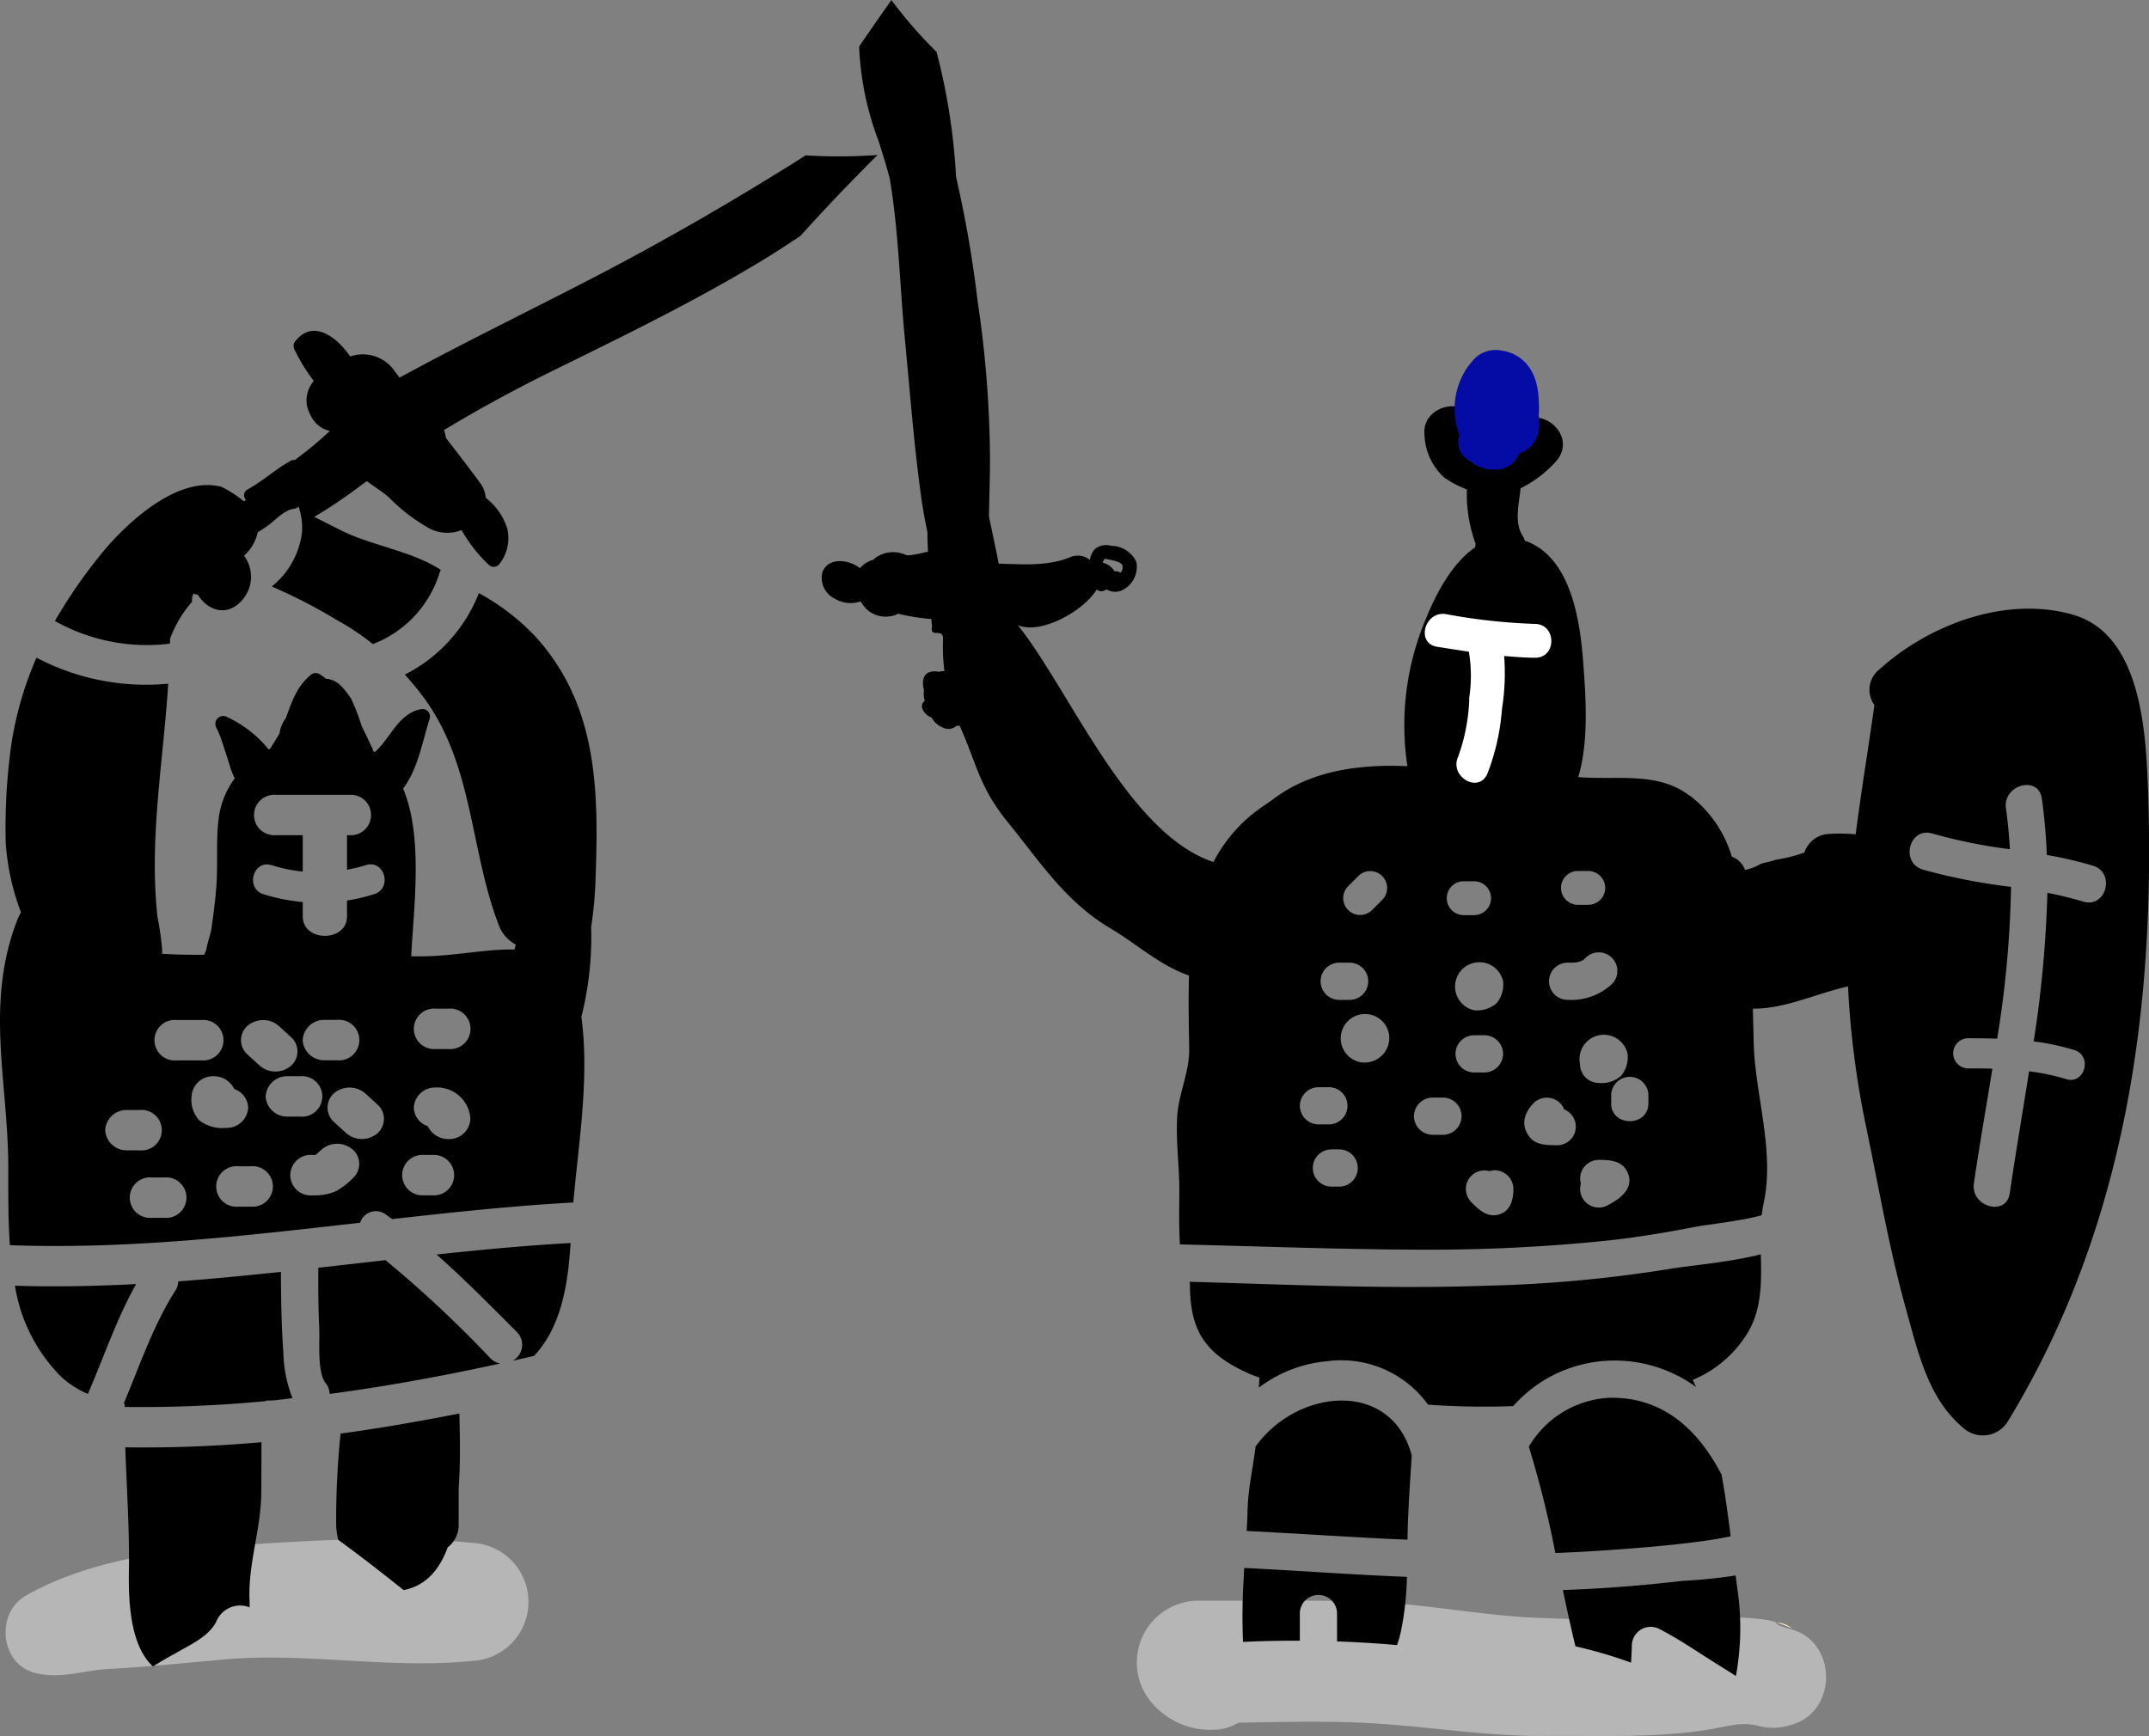 <svg xmlns="http://www.w3.org/2000/svg" width="219.863" height="177.649" viewBox="0 0 219.863 177.649">
  <rect x="0" y="0" width="219.863" height="177.649" fill="#808080" stroke="none"/>
  <g id="LIVRAISON_Plan_de_travail_1_copie" data-name="LIVRAISON_Plan de travail 1 copie" transform="translate(-29.342 -52.12)">
    <g id="Groupe_852" data-name="Groupe 852" transform="translate(29.342 67.973)">
      <path id="Tracé_1643" data-name="Tracé 1643" d="M77.629,227.057c-8.166-.821-17.035-.2-25.219.334-6.722.442-14.427,1.705-20.337,5.053-3.185,1.8-2.671,7.128,1.038,7.958,2.644.6,4.728-.289,7.354-.433,4.006-.217,7.949-.623,11.946-.983,8.355-.74,16.864,1.011,25.219.162A6.049,6.049,0,0,0,77.629,227.057Z" transform="translate(-29.404 -85.029)" fill="#b6b6b6"/>
      <g id="Groupe_851" data-name="Groupe 851">
        <path id="Tracé_1644" data-name="Tracé 1644" d="M84.009,123.712a23.274,23.274,0,0,0-5.675-4.322,15.815,15.815,0,0,1-7.57,8.337c.6.677,1.191,1.362,1.732,2.084,5.314,6.966,4.89,15.826,7.886,23.577a3.68,3.68,0,0,0,1.732,1.967c-.045.171-.09.334-.135.505-2.752-.063-5.964.614-8.924.686-.55.018-1.1.018-1.642.009.235-4.872,1.263-12.2-.83-17.161,1.525-2.021,1.976-4.818,2.725-7.182a.769.769,0,0,0-.938-.938c-2.292.46-3.095,3-4.683,4.385-.054-.036-.117-.072-.171-.108a.737.737,0,0,0-.081-.3c-.153-.307-.3-.614-.442-.92-.081-.18-.162-.352-.253-.532-.135-.271-.271-.55-.4-.821a20.507,20.507,0,0,0-1.056-2.743.849.849,0,0,0-.027-.081c-.018-.045-.063-.063-.09-.1-.632-.9-1.317-1.85-2.49-1.9a4.251,4.251,0,0,0-.632-.469.794.794,0,0,0-.812,0c-1.48,1.137-2.048,2.824-2.644,4.5a3.234,3.234,0,0,0-.65,1.57c-.316.523-.632,1.047-.956,1.561-.054.027-.1.045-.153.072a11.974,11.974,0,0,0-4.277-3.329.8.8,0,0,0-1.083,1.083,9.351,9.351,0,0,1,.532,1.281c.289.866.586,1.741.848,2.626a7.493,7.493,0,0,0,.514,1.3,8.569,8.569,0,0,0-1.615,3.853c-.343,2.346-.1,4.7-.262,7.056-.108,1.507-.3,3.014-.523,4.511-.081.55-.442,1.525-.514,2.138a1.766,1.766,0,0,0-.189.487c-1.453.018-2.9-.009-4.349-.1a2.729,2.729,0,0,0,.018-.388,27.764,27.764,0,0,0-.478-3.384c-.875-8.03.6-15.907,1.1-23.865a24.055,24.055,0,0,1-13.48-2.662,35.636,35.636,0,0,0-2.544,8.7,61.167,61.167,0,0,0-.6,10.277,24.973,24.973,0,0,0,1.561,7.092,5.33,5.33,0,0,0-.325.641c-3.393,8.608-1.011,16.521-.974,25.354.009,2.544-.036,5.305.162,8.057,12.036.442,23.929-.938,35.839-2.3a1.684,1.684,0,0,1,2.6-.857c.226.153.442.325.668.487,6.172-.695,12.343-1.353,18.542-1.7.55-6.28,1.66-12.767.821-18.993a33.409,33.409,0,0,0,1-9.212A39.838,39.838,0,0,0,90.262,149C90.578,140.043,90.686,130.948,84.009,123.712ZM54.658,163.674a2.451,2.451,0,0,1,3.2,0l1.263,1.155a1.956,1.956,0,0,1,0,2.923,2.451,2.451,0,0,1-3.2,0L54.658,166.6A1.956,1.956,0,0,1,54.658,163.674Zm-7.245-.6h2.526a2.075,2.075,0,1,1,0,4.132H47.413a2.075,2.075,0,1,1,0-4.132ZM40.1,174.348a2.191,2.191,0,0,1,2.265-2.066h1.263a2.075,2.075,0,1,1,0,4.132H42.36A2.2,2.2,0,0,1,40.1,174.348Zm6.054,8.969H44.887a2.075,2.075,0,1,1,0-4.132H46.15a2.075,2.075,0,1,1,0,4.132Zm2.788-12.424a2.191,2.191,0,0,1,2.265-2.066,2.311,2.311,0,0,1,2.1,1.308,2.094,2.094,0,0,1,1.426,1.913,2.191,2.191,0,0,1-2.265,2.066,3.868,3.868,0,0,1-2.734-.767A3.128,3.128,0,0,1,48.938,170.892Zm6.054,11.279H53.729a2.075,2.075,0,1,1,0-4.132h1.263a2.075,2.075,0,1,1,0,4.132Zm1.525-11.279a2.191,2.191,0,0,1,2.265-2.066h1.263a2.075,2.075,0,1,1,0,4.132H58.782A2.2,2.2,0,0,1,56.517,170.892Zm3.79-5.766a2.191,2.191,0,0,1,2.265-2.066h1.263a2.075,2.075,0,1,1,0,4.132H62.571A2.2,2.2,0,0,1,60.307,165.127Zm5.134,14.13a7.426,7.426,0,0,1-1.768,1.353,5.519,5.519,0,0,1-2.364.406,2.075,2.075,0,1,1,0-4.132c.108,0,.217-.009.325-.009.208-.18.4-.361.6-.541a2.451,2.451,0,0,1,3.2,0A1.956,1.956,0,0,1,65.441,179.256Zm2.526-4.6a2.451,2.451,0,0,1-3.2,0c-.424-.379-.839-.767-1.263-1.155a1.956,1.956,0,0,1,0-2.923,2.451,2.451,0,0,1,3.2,0l1.263,1.155A1.956,1.956,0,0,1,67.967,174.655ZM67.615,150.2a20.5,20.5,0,0,1-2.77.65v1.615c0,2.662-4.529,2.662-4.529,0V151a19.089,19.089,0,0,1-4.006-.794c-1.895-.586-1.083-3.564.821-2.978a16.27,16.27,0,0,0,3.185.659v-3.726H57.528a2.07,2.07,0,1,1,0-4.132h7.579a2.07,2.07,0,1,1,0,4.132h-.262v3.537a17.037,17.037,0,0,0,1.949-.478C68.7,146.63,69.51,149.616,67.615,150.2Zm6.018,30.813h-.947a2.07,2.07,0,1,1,0-4.132h.947A2.07,2.07,0,1,1,73.633,181.016Zm1.579-5.757a2.3,2.3,0,0,1-2.1-1.317,2.053,2.053,0,0,1-1.435-1.895,2.184,2.184,0,0,1,2.265-2.066,3.416,3.416,0,0,1,3.528,3.221A2.169,2.169,0,0,1,75.212,175.259Zm0-9.212H73.949a2.075,2.075,0,1,1,0-4.132h1.263a2.075,2.075,0,1,1,0,4.132Z" transform="translate(-29.342 -74.547)"/>
        <path id="Tracé_1645" data-name="Tracé 1645" d="M112.371,69.735c-.469.3-.929.6-1.4.893-6.361,3.961-12.821,7.705-19.516,11.206C84.59,85.417,77.615,88.773,70.83,92.482l-.568-.758a3.946,3.946,0,0,0-4.484-1.408c-1.4-2.048-3.88-3.9-5.684-1.471a.782.782,0,0,0,0,.794,18.637,18.637,0,0,0,1.958,3.185,3.071,3.071,0,0,0-.686,2.581A4.435,4.435,0,0,0,61.9,96.65a2.764,2.764,0,0,0,1.8,1.281,37.961,37.961,0,0,1-3.582,2.978h-.054a.435.435,0,0,0-.108,0,.638.638,0,0,0-.28.09c-1.543.848-2.833,2.066-4.376,2.914a.678.678,0,0,0-.262.993.353.353,0,0,0,.072.09c-.072.045-.135.1-.208.144a11.618,11.618,0,0,0-2.31-1.489c-4.683-1.218-10.106,4.132-12.424,7.038a52.186,52.186,0,0,0-4.6,6.695A19.168,19.168,0,0,0,47.335,119.7c0-.162.009-.325.009-.487a12.365,12.365,0,0,1,2.256-3.8,1.717,1.717,0,0,1,.135-.821,2,2,0,0,0,.451.09c1.065,1.741,3.1,2.283,4.575.523a3.591,3.591,0,0,0,.153-4.5,4.457,4.457,0,0,0,1.408-2.409,12.622,12.622,0,0,0,1.065-.695c.794-.586,1.633-1.579,2.671-1.705a.644.644,0,0,0,.433-.235,6.721,6.721,0,0,1,.361,2.617,8.414,8.414,0,0,1-3.095,5.576,55.133,55.133,0,0,1,6.74,3.483,25.288,25.288,0,0,1,3.6,2.409,11.38,11.38,0,0,0,6.812-7.254,1.618,1.618,0,0,1,.144-.334c-2.969-1.94-7.047-2.472-10.187-4.033-.848-.424-1.787-.911-2.77-1.39a51.761,51.761,0,0,0,4.881-3.3c.171-.126.334-.235.505-.361.758.586,1.642,1.083,2.328,1.732a18.5,18.5,0,0,0,4.114,3.131,3.976,3.976,0,0,0,3.248.144,15.122,15.122,0,0,0,2.779,3.546.738.738,0,0,0,1.038,0,4.305,4.305,0,0,0,.866-3.663,6.31,6.31,0,0,0-2.211-3.185,2.889,2.889,0,0,0-.577-1.525c-1.137-1.552-2.319-3.077-3.492-4.6a3.9,3.9,0,0,0-.208-.8c3.753-2.274,7.615-4.358,11.766-6.388,7.155-3.51,14.328-7.029,21.086-11.152,1.2-.731,2.4-1.525,3.618-2.328,2.544-2.833,5.188-5.594,7.9-8.292A54.382,54.382,0,0,1,112.371,69.735Z" transform="translate(-29.95 -69.69)"/>
        <path id="Tracé_1646" data-name="Tracé 1646" d="M43.437,197.75c-4.123.217-8.247.307-12.4.171a16.994,16.994,0,0,0,4.629,9.221,9.382,9.382,0,0,0,2.833,1.85C40.135,205.23,41.434,201.3,43.437,197.75Z" transform="translate(-29.508 -82.204)"/>
        <path id="Tracé_1647" data-name="Tracé 1647" d="M59.7,204.527c-.2-2.716-.235-5.441-.244-8.157-3.5.37-7,.713-10.512.974a1.693,1.693,0,0,1-.3.956c-2.274,3.591-3.636,7.651-5.278,11.567a.453.453,0,0,0,.108.018v.307a133.919,133.919,0,0,0,14.446-.6c.009-.018.009-.027.018-.045.289-.018.577-.018.875-.036.6-.063,1.218-.144,1.823-.217A13.742,13.742,0,0,1,59.7,204.527Z" transform="translate(-30.713 -82.069)"/>
        <path id="Tracé_1648" data-name="Tracé 1648" d="M65.529,202.024c.063,1.353-.226,4.448.641,5.576a1.983,1.983,0,0,1,.433,1.128c5.838-.776,11.676-1.85,17.45-3.113a1.82,1.82,0,0,1-1.011-.532A117.915,117.915,0,0,0,72.3,195.04c-2.292.262-4.575.523-6.866.776C65.421,197.891,65.43,199.957,65.529,202.024Z" transform="translate(-32.868 -81.939)"/>
        <path id="Tracé_1649" data-name="Tracé 1649" d="M78.84,194.273c2.86,2.517,5.549,5.26,8.211,7.922a1.856,1.856,0,0,1-.424,2.95c.731-.162,1.462-.325,2.193-.5,2.8-2.969,3.483-7.39,3.735-11.549C87.971,193.353,83.4,193.786,78.84,194.273Z" transform="translate(-34.179 -81.749)"/>
        <path id="Tracé_1650" data-name="Tracé 1650" d="M74.353,230.494a.278.278,0,0,1,.09-.009c2.4-.5,3.69-2.337,4.421-4.349a2.9,2.9,0,0,0,1.128-2.382v-3.708c.189-2.517.135-5.08.072-7.615-4.042.794-8.093,1.507-12.154,2.057a85.906,85.906,0,0,0-.451,9.3,7.433,7.433,0,0,0,.208,1.57C69.941,227.011,72.151,228.743,74.353,230.494Z" transform="translate(-33.066 -83.638)"/>
        <path id="Tracé_1651" data-name="Tracé 1651" d="M46.383,238.635c.893-.568,1.823-1.083,2.761-1.606,1.408-.785,3.158-1.66,3.79-3.149a2.625,2.625,0,0,1,3.338-1.29c0-.235,0-.478-.009-.713-.171-3.726,1.173-7.272,1.2-11.026.009-1.723.018-3.438.018-5.161a136.142,136.142,0,0,1-13.931.523c.135,4.178.442,8.382.37,12.551C43.884,231.336,43.884,236.37,46.383,238.635Z" transform="translate(-30.731 -83.957)"/>
      </g>
    </g>
    <g id="Groupe_854" data-name="Groupe 854" transform="translate(113.366 52.12)">
      <path id="Tracé_1652" data-name="Tracé 1652" d="M210.839,133.217c-3.194-2.1-7.164-1.254-10.927-1.579,1.1-3.654.767-8.22.514-11.667-.316-4.223-1.209-10.737-5.829-12.47-.054-.018-.09-.027-.144-.045a1.85,1.85,0,0,0-.2-.451c-.92-1.408-.406-3.212-.244-4.917a11.8,11.8,0,0,0,3.456-2.572c2.626-2.59-1.227-6.235-3.97-3.97a11.716,11.716,0,0,1-1.561,1.038,2.578,2.578,0,0,1-.794-.523A17.2,17.2,0,0,0,188.4,94.04c-1.741-.993-4.385.244-4.223,2.427a6.192,6.192,0,0,0,2.03,4.529,10.412,10.412,0,0,0,2.31,1.209,14.8,14.8,0,0,0,.9,5.576,1.49,1.49,0,0,0-.045.343c-2.409,1.633-4.078,4.9-5.089,7.417a27.973,27.973,0,0,0-1.85,14.987c-4.71-.217-9.79.388-13.706,3.356l-.848.6a15.387,15.387,0,0,0-5.287,5.847c-8.761-2.905-14.725-17.631-20.022-24.244,2.319,1.029,6.749-1.444,8.075-3.645a.719.719,0,0,0,.7.144,2.333,2.333,0,0,0,.3-.153,1.736,1.736,0,0,0,1.561.108,2.666,2.666,0,0,0,1.5-2.914,2.871,2.871,0,0,0-2.562-1.651,1.886,1.886,0,0,0-1.642.289,2.007,2.007,0,0,0-.55,1.164,1.945,1.945,0,0,0-2.084-.262c-2.319.92-4.8.695-7.254.632-.307-1.606-.65-3.212-.993-4.809.036-1.931.1-3.862.108-5.8a112.2,112.2,0,0,0-1.263-16.214,118.994,118.994,0,0,0-2.211-12.758,63.743,63.743,0,0,0-1.994-12.785,46.545,46.545,0,0,1-4.62-5.305c-1.11,1.57-2.211,3.158-3.3,4.746a30.5,30.5,0,0,0,1.94,9.546c.433,1.3.821,2.608,1.182,3.916.92,5.4,1.038,11.071,1.561,16.53.523,5.414.92,10.773,1.669,16.151.162,1.2.388,2.382.632,3.555.009.993.045,1.985.135,2.969,0,.009,6.136-2.319,6.136-2.31-.677-.4-7.678,2-8.454,1.687a3.109,3.109,0,0,0-3.4.505,2.54,2.54,0,0,0-1.308.839c-1.155-.9-3.239-1.155-3.844.388a2.356,2.356,0,0,0,1.227,2.716,3.144,3.144,0,0,0,2.671.3,5.563,5.563,0,0,0,.6.785,2.908,2.908,0,0,0,2.9.623c.126-.045.235-.1.352-.153a20.252,20.252,0,0,0,3.393.541,4.653,4.653,0,0,0,.072.713c-.28,1.39,1.164.072,1.119,1.371a19.385,19.385,0,0,0,.144,3.257,1.749,1.749,0,0,0-.577.063,1.882,1.882,0,0,0-.839,0c-.9.244-.866,1.191-.668,1.922a.407.407,0,0,0-.027.1,2.334,2.334,0,0,0,.1.938,1.144,1.144,0,0,0-.117.1.741.741,0,0,0-.117.767,1.7,1.7,0,0,0,.938.866,2.266,2.266,0,0,0,1.155,1.02,1.254,1.254,0,0,0,1.38-.171,1.775,1.775,0,0,0,.316-.045c1.8,4,2,6.289,4.963,9.925,3.293,4.042,5.874,8.112,10.494,10.845,2.581,1.525,5.125,3.844,8.021,4.809-.081,2.517-.018,5.053.018,7.489s-1.083,4.548-1.227,6.966c-.144,2.454.208,4.926.217,7.4,0,1.886-.054,3.781.063,5.666,8.436.2,16.873.532,25.309.541a176.818,176.818,0,0,0,18.028-.893c3.158-.316,6.28-.848,9.393-1.444,1.4-.271,4.5-.559,6.794-1.191a11.859,11.859,0,0,1,.2-1.263c1.164-5.4-.938-11.2-1.029-16.6-.018-1.092-.054-2.184-.081-3.275,3.3.036,6.46-1.552,9.736-2.274a91.534,91.534,0,0,0,1.877,14.473c1.308,6.28,2.364,12.524,4.1,18.7,1.191,4.259,2.22,8.96,5.739,11.937a3,3,0,0,0,4.638-.6c12.027-19.778,15.176-42.29,14.319-65.109-.217-5.729-.8-15.429-7.6-17.423-6.848-2-14.77.956-19.913,5.621a2.644,2.644,0,0,0-.46,3.6c-.623,4.466-1.353,8.824-1.913,13.236a17.505,17.505,0,0,0-2.914-.027,2.768,2.768,0,0,0-2.337,1.895,17.314,17.314,0,0,1-3.167.776c.7-.108-1.245.352-1.263.361a5.328,5.328,0,0,1-1.344.568c-.1.027-.2.045-.3.063a2.277,2.277,0,0,0-1.353-1.353,12.183,12.183,0,0,0-4.2-6.172Zm-59.578-23.522c.036-.09.063-.18.1-.262q.054-.068.081-.108a1.144,1.144,0,0,1,.4.045c.433.09,1.245.226,1.435.586a.835.835,0,0,1-.189.767.009.009,0,0,1-.009.009.84.84,0,0,0-.623-.144.854.854,0,0,0-.126-.208A2.088,2.088,0,0,0,151.261,109.695Zm84.9,27.727a53.682,53.682,0,0,0,7.913,1.6c-.081-1.4-.208-2.788-.406-4.178-.343-2.4,3.329-3.438,3.672-1.011.271,1.913.433,3.844.514,5.784a38.839,38.839,0,0,1,4.719,1.092c2.337.722,1.344,4.394-1.011,3.672a37.167,37.167,0,0,0-3.654-.893,118.739,118.739,0,0,1-1.4,15.2,24.656,24.656,0,0,1,4.15.884c1.895.586,1.083,3.564-.821,2.978a22.431,22.431,0,0,0-3.8-.8c-.659,4.2-1.38,8.382-1.976,12.479-.352,2.427-4.024,1.39-3.672-1.011.559-3.835,1.254-7.769,1.895-11.739-.839-.027-1.678-.027-2.526-.027a1.544,1.544,0,0,1,0-3.086c1.011,0,2.012.009,3.014.045a106.6,106.6,0,0,0,1.417-15.537,60.519,60.519,0,0,1-9.032-1.768C232.8,140.381,233.8,136.7,236.157,137.422Zm-60.706,13.209h1.065a1.9,1.9,0,0,1,0,3.808h-1.065a1.9,1.9,0,0,1,0-3.808Zm4.412-6.433-1.065,1.065a1.729,1.729,0,0,1-2.445-2.445c.352-.352.713-.7,1.065-1.065a1.729,1.729,0,0,1,2.445,2.445Zm22.81-1.218a1.745,1.745,0,0,1-1.732,1.732h-1.065a1.732,1.732,0,1,1,0-3.465h1.065A1.75,1.75,0,0,1,202.673,142.98Zm.677,9.844a6.154,6.154,0,0,1-4.529,1.615,1.9,1.9,0,0,1,0-3.808h.532c.054,0,.37-.036.469-.045.18-.054.541-.189.343-.09a1.535,1.535,0,0,0,.5-.361,1.9,1.9,0,1,1,2.689,2.689Zm-.072,12.19v-.794a1.9,1.9,0,0,1,3.808,0v.794C207.095,167.468,203.278,167.468,203.278,165.014Zm-3.095,8.22a1.714,1.714,0,0,1-.081-.523,1.922,1.922,0,0,1,1.9-1.9c1.038,0,2.274.054,2.851,1.092.929,1.678-.559,2.851-1.886,3.528a1.907,1.907,0,0,1-2.788-2.193Zm-.09-12.208a2.488,2.488,0,0,1,4.863-1.056,2.977,2.977,0,0,1-.677,2.256,3.013,3.013,0,0,1-2.292.713A1.922,1.922,0,0,1,200.093,161.025ZM195.347,165a1.925,1.925,0,0,1,2.7,0,1.882,1.882,0,0,1,.424.65,1.9,1.9,0,0,1-.7,3.663c-.893,0-2.138.009-2.77-.758C193.984,167.332,194.336,166.06,195.347,165Zm-6.37,7.435a1.917,1.917,0,0,1,1.868-.469,1.781,1.781,0,0,1,.532-.09,1.922,1.922,0,0,1,1.9,1.9c0,1.119-.28,2.292-1.516,2.635-1.191.325-2.039-.523-2.8-1.281A1.925,1.925,0,0,1,188.977,172.43Zm3.248-19.9a2.988,2.988,0,0,1-.677,2.256,3.049,3.049,0,0,1-2.292.713,2.488,2.488,0,1,1,2.968-2.969Zm-2.968-6.767h-1.065a1.732,1.732,0,0,1,0-3.465h1.065a1.732,1.732,0,0,1,0,3.465Zm2.968,14.2a1.922,1.922,0,0,1-1.9,1.9h-1.065a1.9,1.9,0,1,1,0-3.808h1.065A1.922,1.922,0,0,1,192.225,159.97Zm-9.122,6.37a1.922,1.922,0,0,1,1.9-1.9h1.065a1.9,1.9,0,0,1,0,3.808h-1.065A1.922,1.922,0,0,1,183.1,166.34Zm-5.531-5.531a2.488,2.488,0,1,1,2.959-2.959,2.519,2.519,0,0,1-2.959,2.959Zm-2.914,8.933h.794a1.9,1.9,0,0,1,0,3.808h-.794A1.9,1.9,0,0,1,174.658,169.741Zm-3.23-4.466a1.922,1.922,0,0,1,1.9-1.9H174.4a1.9,1.9,0,1,1,0,3.808h-1.065A1.922,1.922,0,0,1,171.427,165.275Z" transform="translate(-122.466 -52.12)"/>
      <g id="Groupe_853" data-name="Groupe 853" transform="translate(32.273 163.789)">
        <path id="Tracé_1653" data-name="Tracé 1653" d="M232.378,236.76a12.65,12.65,0,0,0-1.588-.632A2.593,2.593,0,0,1,232.378,236.76Z" transform="translate(-165.324 -233.889)" fill="#ffeac6"/>
        <path id="Tracé_1654" data-name="Tracé 1654" d="M164.447,233.659c5.72.018,11.459-.081,17.179.1,6.172.189,12.253,1.525,18.443,1.687,5.495.153,11.233.668,16.692.036a24.485,24.485,0,0,1,6.343.217c.2.054.4.126.586.189-.189.063.135.343,1.417.677,4.872,1.236,4.872,8.581,0,9.826a5.914,5.914,0,0,1-3.194.1c-1.651-.451-2.851-.054-4.782.289-5.567.983-11.432.668-17.071.722-6.181.063-12.28-1.038-18.443-1.335-4.3-.208-8.662-.1-12.993-.018a5.075,5.075,0,0,1-2.635.722,7.831,7.831,0,0,1-5.982-2.508A6.326,6.326,0,0,1,164.447,233.659Z" transform="translate(-158.234 -233.647)" fill="#b6b6b6"/>
      </g>
      <path id="Tracé_1655" data-name="Tracé 1655" d="M187.158,225.2c-5.486-.217-10.972-.623-16.458-.893.045-.695.081-1.39.09-2.084.036-2.165.568-4.376.821-6.56,4.286-5.964,13.9-6.884,15.979.92-.144,2.238-.3,4.466-.388,6.713C187.176,223.917,187.167,224.557,187.158,225.2Z" transform="translate(-127.179 -67.641)"/>
      <path id="Tracé_1656" data-name="Tracé 1656" d="M170.409,229.95c5.549.271,11.089.695,16.638.911a30.369,30.369,0,0,1-.632,5.675,11.642,11.642,0,0,1-.379,1.308c-2.048-.189-4.087-.3-6.136-.379v-2.851a1.9,1.9,0,0,0-3.808,0v2.779c-1.94,0-3.871.027-5.811.126a61.6,61.6,0,0,1,.072-6.56C170.364,230.618,170.382,230.284,170.409,229.95Z" transform="translate(-127.132 -69.497)"/>
      <path id="Tracé_1657" data-name="Tracé 1657" d="M223.064,224.888c-.758.144-1.516.28-2.283.388-2.211.307-4.43.532-6.65.713-2.905.235-5.811.442-8.725.541a104.012,104.012,0,0,0-2.707-10.872,10.14,10.14,0,0,1,8.229-5.008c5.495-.117,9.1,3.275,11.486,7.868.388,2.111.668,4.232.929,6.3A1.786,1.786,0,0,1,223.064,224.888Z" transform="translate(-130.306 -67.611)"/>
      <path id="Tracé_1658" data-name="Tracé 1658" d="M218.831,231.35a51.232,51.232,0,0,0,5.4-.55c.054.451.117.911.171,1.344a27.009,27.009,0,0,1-.144,8.942c-.767-.487-1.534-.965-2.31-1.453-1.8-1.137-3.573-2.346-5.468-3.329a1.931,1.931,0,0,0-2.869,1.642c-.009.586-.045,1.182-.081,1.777a46.28,46.28,0,0,0-5.684-1.669c-.244-.956-.451-1.913-.659-2.824-.217-.965-.424-1.958-.632-2.941C210.665,232.153,214.771,231.829,218.831,231.35Z" transform="translate(-130.683 -69.58)"/>
      <path id="Tracé_1659" data-name="Tracé 1659" d="M194.574,197.592a137.339,137.339,0,0,0,18.452-1.669c2.409-.415,6.307-.7,9.645-1.543.063,2.689.126,5.378-1.2,7.778a11.855,11.855,0,0,1-5.766,5.071c.117.235.226.478.334.722a14.145,14.145,0,0,0-9.781-2.626,13.784,13.784,0,0,0-8.915,4.584,80.243,80.243,0,0,1-8.716-.144,10.94,10.94,0,0,0-10.313-4.448,13.519,13.519,0,0,0-7,2.707c.018-.343.036-.677.072-1.02-.361-.135-.731-.262-1.074-.415-4.457-1.985-6.036-4.349-6.045-9.086a2,2,0,0,0-.036-.316C174.336,197.475,184.459,197.953,194.574,197.592Z" transform="translate(-126.547 -66.021)"/>
    </g>
    <path id="Tracé_1660" data-name="Tracé 1660" d="M202.169,126.233c-1.047-.009-2.093-.09-3.149-.18a23.468,23.468,0,0,1-.226,5.432,22.844,22.844,0,0,1-1.5,6.632c-.911,2.039-3.9.271-2.987-1.75a19.03,19.03,0,0,0,1.146-6.108,14.871,14.871,0,0,0-.045-4.647c-1.092-.162-2.174-.334-3.257-.505-2.2-.361-1.263-3.7.92-3.338a60.447,60.447,0,0,0,9.1,1C204.4,122.8,204.407,126.26,202.169,126.233Z" transform="translate(-15.787 -6.803)" fill="#fff"/>
    <path id="Tracé_1661" data-name="Tracé 1661" d="M202.934,99.632c0-.406-.027-.8-.054-1.191a2.47,2.47,0,0,0,.036-.451c-.009-1.705-.126-3.42-1.29-4.773a4.164,4.164,0,0,0-2.156-1.272,2.761,2.761,0,0,0-.361-.063,3.048,3.048,0,0,0-3.14,1.236,4.172,4.172,0,0,0-.307.37,7.507,7.507,0,0,0-.884,7.038,2.121,2.121,0,0,0,1.11,2.662,3.531,3.531,0,0,0,2.49.857,2.475,2.475,0,0,0,2.481-1.624A3,3,0,0,0,202.934,99.632Z" transform="translate(-16.118 -3.878)" fill="#040ca5"/>
  </g>
</svg>
